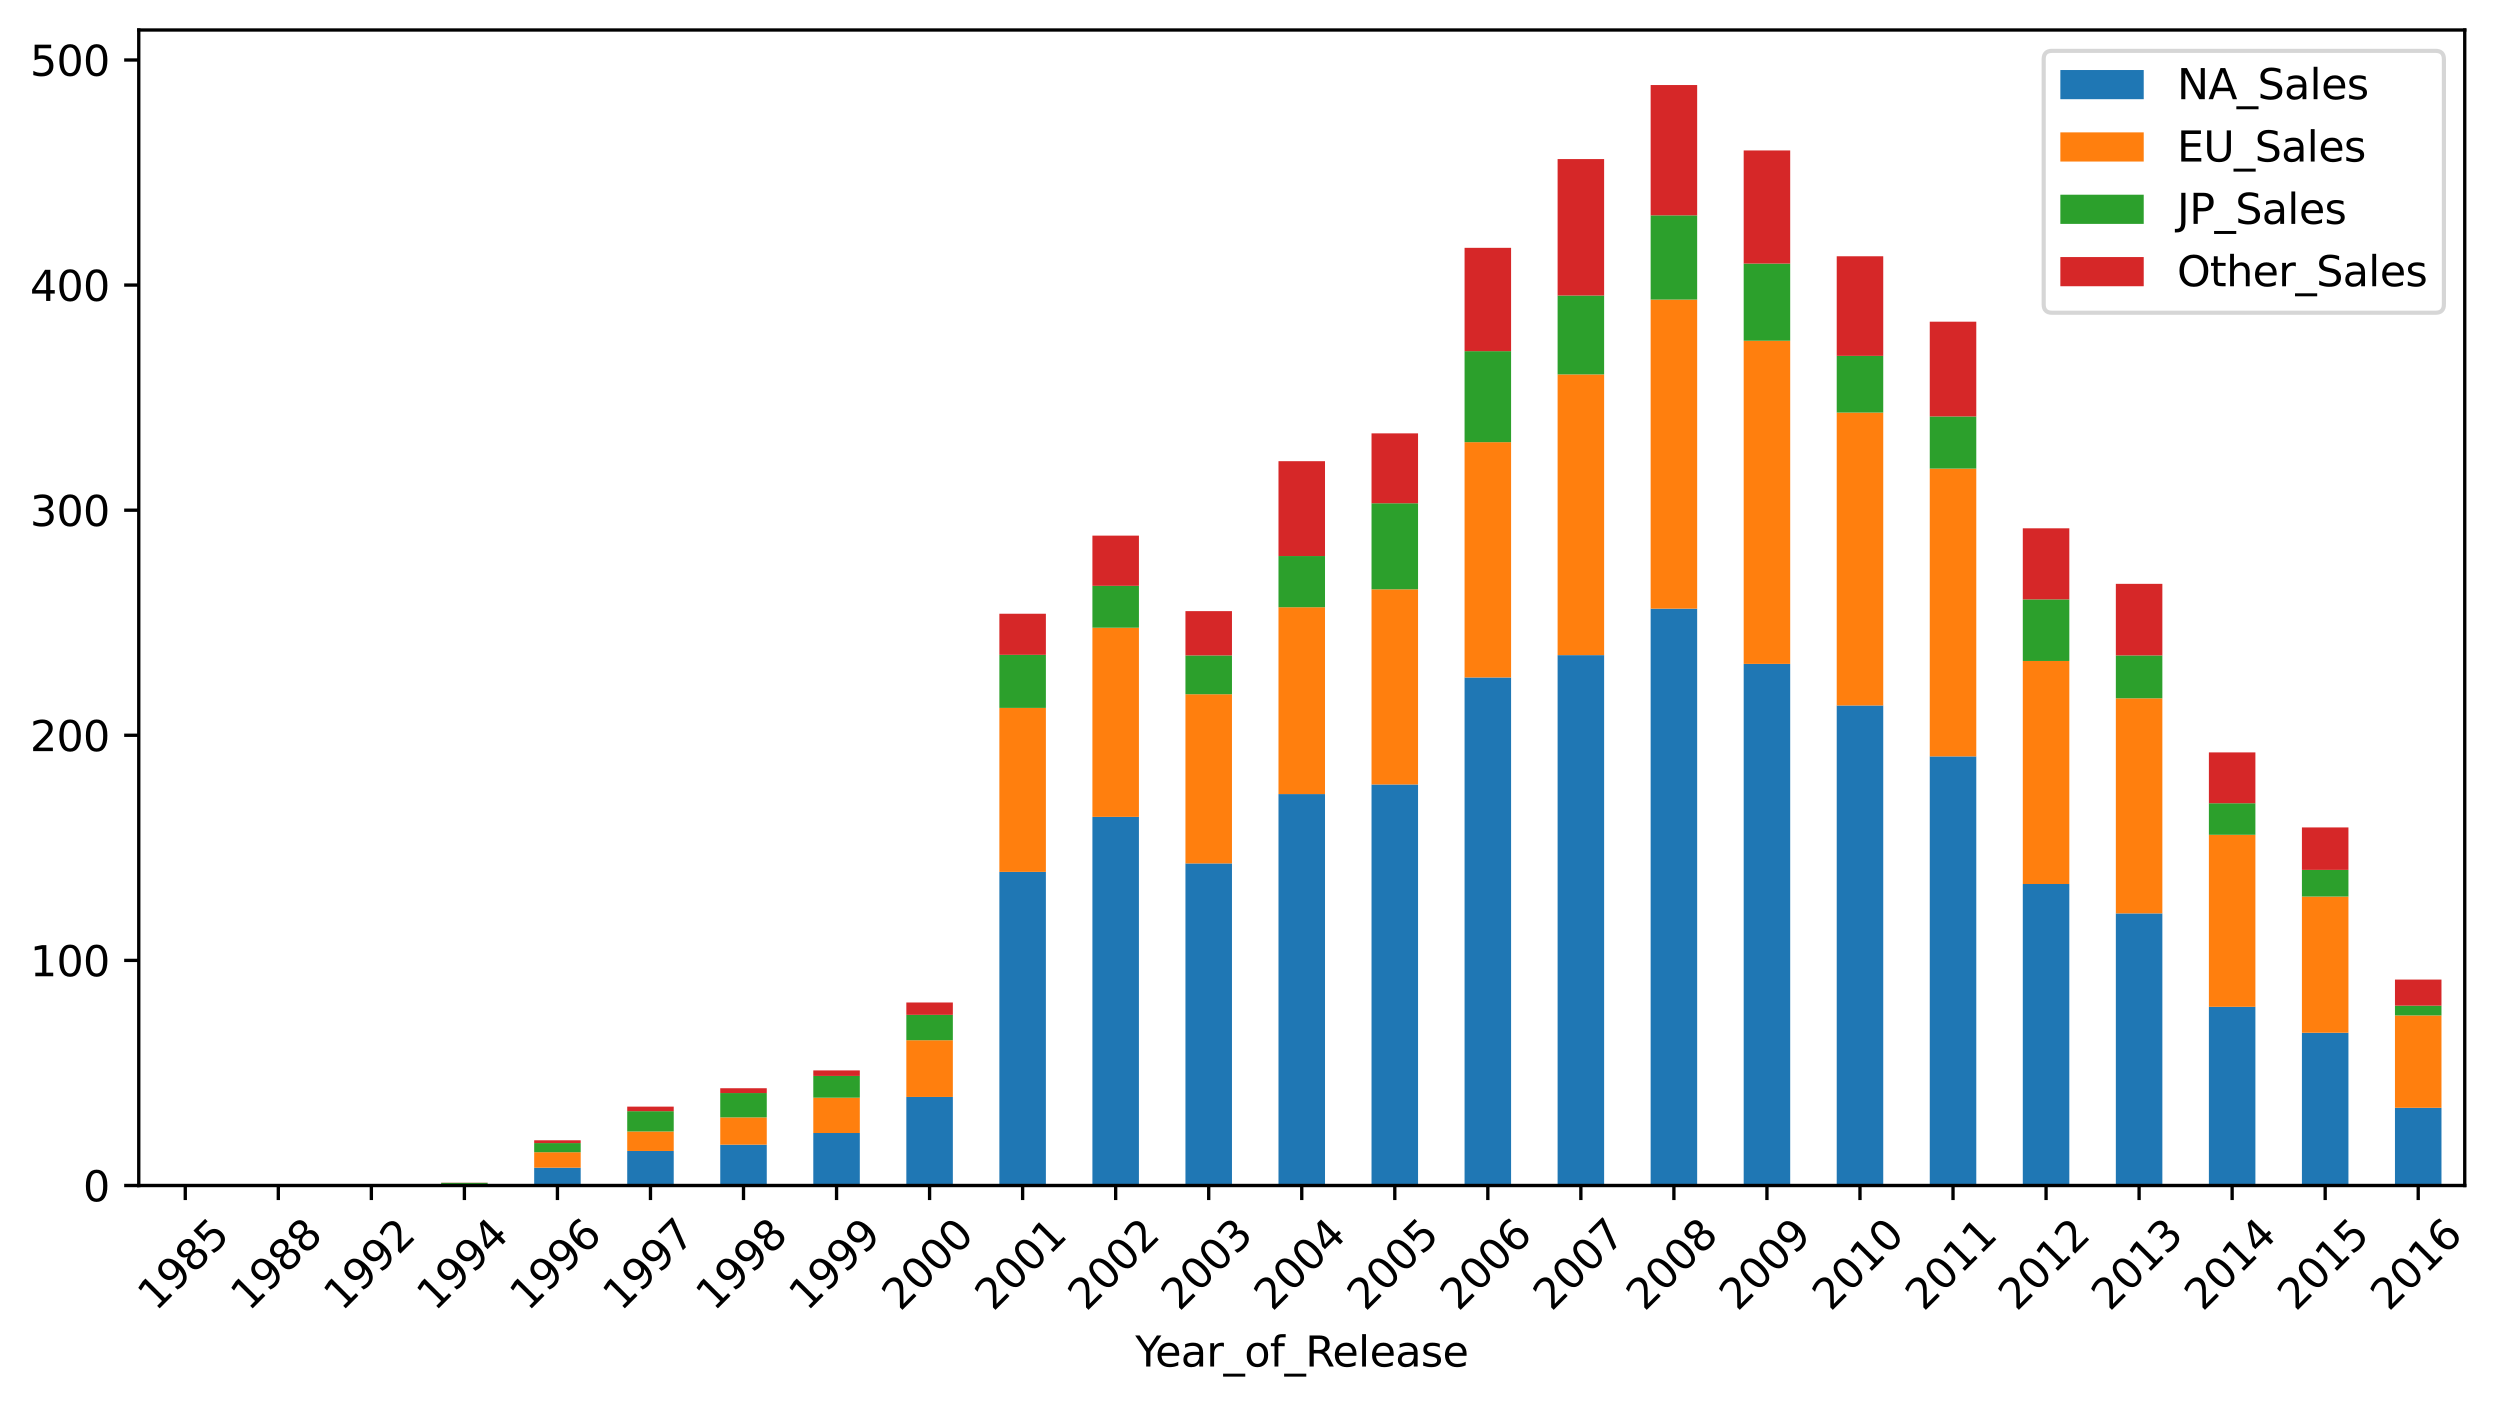<?xml version="1.0" encoding="utf-8" standalone="no"?>
<!DOCTYPE svg PUBLIC "-//W3C//DTD SVG 1.1//EN"
  "http://www.w3.org/Graphics/SVG/1.1/DTD/svg11.dtd">
<svg xmlns:xlink="http://www.w3.org/1999/xlink" width="599.747pt" height="337.396pt" viewBox="0 0 599.747 337.396" xmlns="http://www.w3.org/2000/svg" version="1.1">
 <defs>
  <style type="text/css">*{stroke-linejoin: round; stroke-linecap: butt}</style>
 </defs>
 <g id="figure_1">
  <g id="patch_1">
   <path d="M 0 337.396 
L 599.747 337.396 
L 599.747 0 
L 0 0 
z
" style="fill: #ffffff"/>
  </g>
  <g id="axes_1">
   <g id="patch_2">
    <path d="M 33.288 284.4 
L 591.288 284.4 
L 591.288 7.2 
L 33.288 7.2 
z
" style="fill: #ffffff"/>
   </g>
   <g id="patch_3">
    <path d="M 38.867 284.4 
L 50.028 284.4 
L 50.028 284.4 
L 38.867 284.4 
z
" clip-path="url(#p0fb573d344)" style="fill: #1f77b4"/>
   </g>
   <g id="patch_4">
    <path d="M 61.188 284.4 
L 72.347 284.4 
L 72.347 284.4 
L 61.188 284.4 
z
" clip-path="url(#p0fb573d344)" style="fill: #1f77b4"/>
   </g>
   <g id="patch_5">
    <path d="M 83.507 284.4 
L 94.668 284.4 
L 94.668 284.389 
L 83.507 284.389 
z
" clip-path="url(#p0fb573d344)" style="fill: #1f77b4"/>
   </g>
   <g id="patch_6">
    <path d="M 105.828 284.4 
L 116.987 284.4 
L 116.987 284.189 
L 105.828 284.189 
z
" clip-path="url(#p0fb573d344)" style="fill: #1f77b4"/>
   </g>
   <g id="patch_7">
    <path d="M 128.148 284.4 
L 139.308 284.4 
L 139.308 280.128 
L 128.148 280.128 
z
" clip-path="url(#p0fb573d344)" style="fill: #1f77b4"/>
   </g>
   <g id="patch_8">
    <path d="M 150.468 284.4 
L 161.627 284.4 
L 161.627 276.116 
L 150.468 276.116 
z
" clip-path="url(#p0fb573d344)" style="fill: #1f77b4"/>
   </g>
   <g id="patch_9">
    <path d="M 172.787 284.4 
L 183.947 284.4 
L 183.947 274.609 
L 172.787 274.609 
z
" clip-path="url(#p0fb573d344)" style="fill: #1f77b4"/>
   </g>
   <g id="patch_10">
    <path d="M 195.107 284.4 
L 206.268 284.4 
L 206.268 271.807 
L 195.107 271.807 
z
" clip-path="url(#p0fb573d344)" style="fill: #1f77b4"/>
   </g>
   <g id="patch_11">
    <path d="M 217.428 284.4 
L 228.588 284.4 
L 228.588 263.156 
L 217.428 263.156 
z
" clip-path="url(#p0fb573d344)" style="fill: #1f77b4"/>
   </g>
   <g id="patch_12">
    <path d="M 239.748 284.4 
L 250.907 284.4 
L 250.907 209.164 
L 239.748 209.164 
z
" clip-path="url(#p0fb573d344)" style="fill: #1f77b4"/>
   </g>
   <g id="patch_13">
    <path d="M 262.067 284.4 
L 273.228 284.4 
L 273.228 195.966 
L 262.067 195.966 
z
" clip-path="url(#p0fb573d344)" style="fill: #1f77b4"/>
   </g>
   <g id="patch_14">
    <path d="M 284.387 284.4 
L 295.548 284.4 
L 295.548 207.134 
L 284.387 207.134 
z
" clip-path="url(#p0fb573d344)" style="fill: #1f77b4"/>
   </g>
   <g id="patch_15">
    <path d="M 306.707 284.4 
L 317.868 284.4 
L 317.868 190.501 
L 306.707 190.501 
z
" clip-path="url(#p0fb573d344)" style="fill: #1f77b4"/>
   </g>
   <g id="patch_16">
    <path d="M 329.027 284.4 
L 340.188 284.4 
L 340.188 188.195 
L 329.027 188.195 
z
" clip-path="url(#p0fb573d344)" style="fill: #1f77b4"/>
   </g>
   <g id="patch_17">
    <path d="M 351.348 284.4 
L 362.507 284.4 
L 362.507 162.523 
L 351.348 162.523 
z
" clip-path="url(#p0fb573d344)" style="fill: #1f77b4"/>
   </g>
   <g id="patch_18">
    <path d="M 373.668 284.4 
L 384.827 284.4 
L 384.827 157.166 
L 373.668 157.166 
z
" clip-path="url(#p0fb573d344)" style="fill: #1f77b4"/>
   </g>
   <g id="patch_19">
    <path d="M 395.988 284.4 
L 407.147 284.4 
L 407.147 146.02 
L 395.988 146.02 
z
" clip-path="url(#p0fb573d344)" style="fill: #1f77b4"/>
   </g>
   <g id="patch_20">
    <path d="M 418.308 284.4 
L 429.467 284.4 
L 429.467 159.266 
L 418.308 159.266 
z
" clip-path="url(#p0fb573d344)" style="fill: #1f77b4"/>
   </g>
   <g id="patch_21">
    <path d="M 440.627 284.4 
L 451.788 284.4 
L 451.788 169.246 
L 440.627 169.246 
z
" clip-path="url(#p0fb573d344)" style="fill: #1f77b4"/>
   </g>
   <g id="patch_22">
    <path d="M 462.947 284.4 
L 474.108 284.4 
L 474.108 181.461 
L 462.947 181.461 
z
" clip-path="url(#p0fb573d344)" style="fill: #1f77b4"/>
   </g>
   <g id="patch_23">
    <path d="M 485.267 284.4 
L 496.428 284.4 
L 496.428 212.07 
L 485.267 212.07 
z
" clip-path="url(#p0fb573d344)" style="fill: #1f77b4"/>
   </g>
   <g id="patch_24">
    <path d="M 507.587 284.4 
L 518.747 284.4 
L 518.747 219.117 
L 507.587 219.117 
z
" clip-path="url(#p0fb573d344)" style="fill: #1f77b4"/>
   </g>
   <g id="patch_25">
    <path d="M 529.908 284.4 
L 541.067 284.4 
L 541.067 241.533 
L 529.908 241.533 
z
" clip-path="url(#p0fb573d344)" style="fill: #1f77b4"/>
   </g>
   <g id="patch_26">
    <path d="M 552.227 284.4 
L 563.388 284.4 
L 563.388 247.76 
L 552.227 247.76 
z
" clip-path="url(#p0fb573d344)" style="fill: #1f77b4"/>
   </g>
   <g id="patch_27">
    <path d="M 574.548 284.4 
L 585.707 284.4 
L 585.707 265.758 
L 574.548 265.758 
z
" clip-path="url(#p0fb573d344)" style="fill: #1f77b4"/>
   </g>
   <g id="patch_28">
    <path d="M 38.867 284.4 
L 50.028 284.4 
L 50.028 284.384 
L 38.867 284.384 
z
" clip-path="url(#p0fb573d344)" style="fill: #ff7f0e"/>
   </g>
   <g id="patch_29">
    <path d="M 61.188 284.4 
L 72.347 284.4 
L 72.347 284.389 
L 61.188 284.389 
z
" clip-path="url(#p0fb573d344)" style="fill: #ff7f0e"/>
   </g>
   <g id="patch_30">
    <path d="M 83.507 284.4 
L 94.668 284.4 
L 94.668 284.4 
L 83.507 284.4 
z
" clip-path="url(#p0fb573d344)" style="fill: #ff7f0e"/>
   </g>
   <g id="patch_31">
    <path d="M 105.828 284.189 
L 116.987 284.189 
L 116.987 284.049 
L 105.828 284.049 
z
" clip-path="url(#p0fb573d344)" style="fill: #ff7f0e"/>
   </g>
   <g id="patch_32">
    <path d="M 128.148 280.128 
L 139.308 280.128 
L 139.308 276.413 
L 128.148 276.413 
z
" clip-path="url(#p0fb573d344)" style="fill: #ff7f0e"/>
   </g>
   <g id="patch_33">
    <path d="M 150.468 276.116 
L 161.627 276.116 
L 161.627 271.434 
L 150.468 271.434 
z
" clip-path="url(#p0fb573d344)" style="fill: #ff7f0e"/>
   </g>
   <g id="patch_34">
    <path d="M 172.787 274.609 
L 183.947 274.609 
L 183.947 268.059 
L 172.787 268.059 
z
" clip-path="url(#p0fb573d344)" style="fill: #ff7f0e"/>
   </g>
   <g id="patch_35">
    <path d="M 195.107 271.807 
L 206.268 271.807 
L 206.268 263.334 
L 195.107 263.334 
z
" clip-path="url(#p0fb573d344)" style="fill: #ff7f0e"/>
   </g>
   <g id="patch_36">
    <path d="M 217.428 263.156 
L 228.588 263.156 
L 228.588 249.547 
L 217.428 249.547 
z
" clip-path="url(#p0fb573d344)" style="fill: #ff7f0e"/>
   </g>
   <g id="patch_37">
    <path d="M 239.748 209.164 
L 250.907 209.164 
L 250.907 169.824 
L 239.748 169.824 
z
" clip-path="url(#p0fb573d344)" style="fill: #ff7f0e"/>
   </g>
   <g id="patch_38">
    <path d="M 262.067 195.966 
L 273.228 195.966 
L 273.228 150.588 
L 262.067 150.588 
z
" clip-path="url(#p0fb573d344)" style="fill: #ff7f0e"/>
   </g>
   <g id="patch_39">
    <path d="M 284.387 207.134 
L 295.548 207.134 
L 295.548 166.546 
L 284.387 166.546 
z
" clip-path="url(#p0fb573d344)" style="fill: #ff7f0e"/>
   </g>
   <g id="patch_40">
    <path d="M 306.707 190.501 
L 317.868 190.501 
L 317.868 145.674 
L 306.707 145.674 
z
" clip-path="url(#p0fb573d344)" style="fill: #ff7f0e"/>
   </g>
   <g id="patch_41">
    <path d="M 329.027 188.195 
L 340.188 188.195 
L 340.188 141.375 
L 329.027 141.375 
z
" clip-path="url(#p0fb573d344)" style="fill: #ff7f0e"/>
   </g>
   <g id="patch_42">
    <path d="M 351.348 162.523 
L 362.507 162.523 
L 362.507 106.074 
L 351.348 106.074 
z
" clip-path="url(#p0fb573d344)" style="fill: #ff7f0e"/>
   </g>
   <g id="patch_43">
    <path d="M 373.668 157.166 
L 384.827 157.166 
L 384.827 89.82 
L 373.668 89.82 
z
" clip-path="url(#p0fb573d344)" style="fill: #ff7f0e"/>
   </g>
   <g id="patch_44">
    <path d="M 395.988 146.02 
L 407.147 146.02 
L 407.147 71.869 
L 395.988 71.869 
z
" clip-path="url(#p0fb573d344)" style="fill: #ff7f0e"/>
   </g>
   <g id="patch_45">
    <path d="M 418.308 159.266 
L 429.467 159.266 
L 429.467 81.741 
L 418.308 81.741 
z
" clip-path="url(#p0fb573d344)" style="fill: #ff7f0e"/>
   </g>
   <g id="patch_46">
    <path d="M 440.627 169.246 
L 451.788 169.246 
L 451.788 98.973 
L 440.627 98.973 
z
" clip-path="url(#p0fb573d344)" style="fill: #ff7f0e"/>
   </g>
   <g id="patch_47">
    <path d="M 462.947 181.461 
L 474.108 181.461 
L 474.108 112.414 
L 462.947 112.414 
z
" clip-path="url(#p0fb573d344)" style="fill: #ff7f0e"/>
   </g>
   <g id="patch_48">
    <path d="M 485.267 212.07 
L 496.428 212.07 
L 496.428 158.564 
L 485.267 158.564 
z
" clip-path="url(#p0fb573d344)" style="fill: #ff7f0e"/>
   </g>
   <g id="patch_49">
    <path d="M 507.587 219.117 
L 518.747 219.117 
L 518.747 167.523 
L 507.587 167.523 
z
" clip-path="url(#p0fb573d344)" style="fill: #ff7f0e"/>
   </g>
   <g id="patch_50">
    <path d="M 529.908 241.533 
L 541.067 241.533 
L 541.067 200.265 
L 529.908 200.265 
z
" clip-path="url(#p0fb573d344)" style="fill: #ff7f0e"/>
   </g>
   <g id="patch_51">
    <path d="M 552.227 247.76 
L 563.388 247.76 
L 563.388 215.083 
L 552.227 215.083 
z
" clip-path="url(#p0fb573d344)" style="fill: #ff7f0e"/>
   </g>
   <g id="patch_52">
    <path d="M 574.548 265.758 
L 585.707 265.758 
L 585.707 243.601 
L 574.548 243.601 
z
" clip-path="url(#p0fb573d344)" style="fill: #ff7f0e"/>
   </g>
   <g id="patch_53">
    <path d="M 38.867 284.4 
L 50.028 284.4 
L 50.028 284.4 
L 38.867 284.4 
z
" clip-path="url(#p0fb573d344)" style="fill: #2ca02c"/>
   </g>
   <g id="patch_54">
    <path d="M 61.188 284.4 
L 72.347 284.4 
L 72.347 284.4 
L 61.188 284.4 
z
" clip-path="url(#p0fb573d344)" style="fill: #2ca02c"/>
   </g>
   <g id="patch_55">
    <path d="M 83.507 284.4 
L 94.668 284.4 
L 94.668 284.4 
L 83.507 284.4 
z
" clip-path="url(#p0fb573d344)" style="fill: #2ca02c"/>
   </g>
   <g id="patch_56">
    <path d="M 105.828 284.049 
L 116.987 284.049 
L 116.987 283.763 
L 105.828 283.763 
z
" clip-path="url(#p0fb573d344)" style="fill: #2ca02c"/>
   </g>
   <g id="patch_57">
    <path d="M 128.148 276.413 
L 139.308 276.413 
L 139.308 274.221 
L 128.148 274.221 
z
" clip-path="url(#p0fb573d344)" style="fill: #2ca02c"/>
   </g>
   <g id="patch_58">
    <path d="M 150.468 271.434 
L 161.627 271.434 
L 161.627 266.569 
L 150.468 266.569 
z
" clip-path="url(#p0fb573d344)" style="fill: #2ca02c"/>
   </g>
   <g id="patch_59">
    <path d="M 172.787 268.059 
L 183.947 268.059 
L 183.947 262.221 
L 172.787 262.221 
z
" clip-path="url(#p0fb573d344)" style="fill: #2ca02c"/>
   </g>
   <g id="patch_60">
    <path d="M 195.107 263.334 
L 206.268 263.334 
L 206.268 258.112 
L 195.107 258.112 
z
" clip-path="url(#p0fb573d344)" style="fill: #2ca02c"/>
   </g>
   <g id="patch_61">
    <path d="M 217.428 249.547 
L 228.588 249.547 
L 228.588 243.461 
L 217.428 243.461 
z
" clip-path="url(#p0fb573d344)" style="fill: #2ca02c"/>
   </g>
   <g id="patch_62">
    <path d="M 239.748 169.824 
L 250.907 169.824 
L 250.907 157.095 
L 239.748 157.095 
z
" clip-path="url(#p0fb573d344)" style="fill: #2ca02c"/>
   </g>
   <g id="patch_63">
    <path d="M 262.067 150.588 
L 273.228 150.588 
L 273.228 140.538 
L 262.067 140.538 
z
" clip-path="url(#p0fb573d344)" style="fill: #2ca02c"/>
   </g>
   <g id="patch_64">
    <path d="M 284.387 166.546 
L 295.548 166.546 
L 295.548 157.236 
L 284.387 157.236 
z
" clip-path="url(#p0fb573d344)" style="fill: #2ca02c"/>
   </g>
   <g id="patch_65">
    <path d="M 306.707 145.674 
L 317.868 145.674 
L 317.868 133.394 
L 306.707 133.394 
z
" clip-path="url(#p0fb573d344)" style="fill: #2ca02c"/>
   </g>
   <g id="patch_66">
    <path d="M 329.027 141.375 
L 340.188 141.375 
L 340.188 120.73 
L 329.027 120.73 
z
" clip-path="url(#p0fb573d344)" style="fill: #2ca02c"/>
   </g>
   <g id="patch_67">
    <path d="M 351.348 106.074 
L 362.507 106.074 
L 362.507 84.241 
L 351.348 84.241 
z
" clip-path="url(#p0fb573d344)" style="fill: #2ca02c"/>
   </g>
   <g id="patch_68">
    <path d="M 373.668 89.82 
L 384.827 89.82 
L 384.827 70.897 
L 373.668 70.897 
z
" clip-path="url(#p0fb573d344)" style="fill: #2ca02c"/>
   </g>
   <g id="patch_69">
    <path d="M 395.988 71.869 
L 407.147 71.869 
L 407.147 51.662 
L 395.988 51.662 
z
" clip-path="url(#p0fb573d344)" style="fill: #2ca02c"/>
   </g>
   <g id="patch_70">
    <path d="M 418.308 81.741 
L 429.467 81.741 
L 429.467 63.229 
L 418.308 63.229 
z
" clip-path="url(#p0fb573d344)" style="fill: #2ca02c"/>
   </g>
   <g id="patch_71">
    <path d="M 440.627 98.973 
L 451.788 98.973 
L 451.788 85.37 
L 440.627 85.37 
z
" clip-path="url(#p0fb573d344)" style="fill: #2ca02c"/>
   </g>
   <g id="patch_72">
    <path d="M 462.947 112.414 
L 474.108 112.414 
L 474.108 99.907 
L 462.947 99.907 
z
" clip-path="url(#p0fb573d344)" style="fill: #2ca02c"/>
   </g>
   <g id="patch_73">
    <path d="M 485.267 158.564 
L 496.428 158.564 
L 496.428 143.789 
L 485.267 143.789 
z
" clip-path="url(#p0fb573d344)" style="fill: #2ca02c"/>
   </g>
   <g id="patch_74">
    <path d="M 507.587 167.523 
L 518.747 167.523 
L 518.747 157.236 
L 507.587 157.236 
z
" clip-path="url(#p0fb573d344)" style="fill: #2ca02c"/>
   </g>
   <g id="patch_75">
    <path d="M 529.908 200.265 
L 541.067 200.265 
L 541.067 192.694 
L 529.908 192.694 
z
" clip-path="url(#p0fb573d344)" style="fill: #2ca02c"/>
   </g>
   <g id="patch_76">
    <path d="M 552.227 215.083 
L 563.388 215.083 
L 563.388 208.684 
L 552.227 208.684 
z
" clip-path="url(#p0fb573d344)" style="fill: #2ca02c"/>
   </g>
   <g id="patch_77">
    <path d="M 574.548 243.601 
L 585.707 243.601 
L 585.707 241.258 
L 574.548 241.258 
z
" clip-path="url(#p0fb573d344)" style="fill: #2ca02c"/>
   </g>
   <g id="patch_78">
    <path d="M 38.867 284.384 
L 50.028 284.384 
L 50.028 284.378 
L 38.867 284.378 
z
" clip-path="url(#p0fb573d344)" style="fill: #d62728"/>
   </g>
   <g id="patch_79">
    <path d="M 61.188 284.389 
L 72.347 284.389 
L 72.347 284.384 
L 61.188 284.384 
z
" clip-path="url(#p0fb573d344)" style="fill: #d62728"/>
   </g>
   <g id="patch_80">
    <path d="M 83.507 284.4 
L 94.668 284.4 
L 94.668 284.4 
L 83.507 284.4 
z
" clip-path="url(#p0fb573d344)" style="fill: #d62728"/>
   </g>
   <g id="patch_81">
    <path d="M 105.828 283.763 
L 116.987 283.763 
L 116.987 283.72 
L 105.828 283.72 
z
" clip-path="url(#p0fb573d344)" style="fill: #d62728"/>
   </g>
   <g id="patch_82">
    <path d="M 128.148 274.221 
L 139.308 274.221 
L 139.308 273.551 
L 128.148 273.551 
z
" clip-path="url(#p0fb573d344)" style="fill: #d62728"/>
   </g>
   <g id="patch_83">
    <path d="M 150.468 266.569 
L 161.627 266.569 
L 161.627 265.478 
L 150.468 265.478 
z
" clip-path="url(#p0fb573d344)" style="fill: #d62728"/>
   </g>
   <g id="patch_84">
    <path d="M 172.787 262.221 
L 183.947 262.221 
L 183.947 261.066 
L 172.787 261.066 
z
" clip-path="url(#p0fb573d344)" style="fill: #d62728"/>
   </g>
   <g id="patch_85">
    <path d="M 195.107 258.112 
L 206.268 258.112 
L 206.268 256.789 
L 195.107 256.789 
z
" clip-path="url(#p0fb573d344)" style="fill: #d62728"/>
   </g>
   <g id="patch_86">
    <path d="M 217.428 243.461 
L 228.588 243.461 
L 228.588 240.496 
L 217.428 240.496 
z
" clip-path="url(#p0fb573d344)" style="fill: #d62728"/>
   </g>
   <g id="patch_87">
    <path d="M 239.748 157.095 
L 250.907 157.095 
L 250.907 147.235 
L 239.748 147.235 
z
" clip-path="url(#p0fb573d344)" style="fill: #d62728"/>
   </g>
   <g id="patch_88">
    <path d="M 262.067 140.538 
L 273.228 140.538 
L 273.228 128.496 
L 262.067 128.496 
z
" clip-path="url(#p0fb573d344)" style="fill: #d62728"/>
   </g>
   <g id="patch_89">
    <path d="M 284.387 157.236 
L 295.548 157.236 
L 295.548 146.608 
L 284.387 146.608 
z
" clip-path="url(#p0fb573d344)" style="fill: #d62728"/>
   </g>
   <g id="patch_90">
    <path d="M 306.707 133.394 
L 317.868 133.394 
L 317.868 110.637 
L 306.707 110.637 
z
" clip-path="url(#p0fb573d344)" style="fill: #d62728"/>
   </g>
   <g id="patch_91">
    <path d="M 329.027 120.73 
L 340.188 120.73 
L 340.188 103.963 
L 329.027 103.963 
z
" clip-path="url(#p0fb573d344)" style="fill: #d62728"/>
   </g>
   <g id="patch_92">
    <path d="M 351.348 84.241 
L 362.507 84.241 
L 362.507 59.454 
L 351.348 59.454 
z
" clip-path="url(#p0fb573d344)" style="fill: #d62728"/>
   </g>
   <g id="patch_93">
    <path d="M 373.668 70.897 
L 384.827 70.897 
L 384.827 38.161 
L 373.668 38.161 
z
" clip-path="url(#p0fb573d344)" style="fill: #d62728"/>
   </g>
   <g id="patch_94">
    <path d="M 395.988 51.662 
L 407.147 51.662 
L 407.147 20.4 
L 395.988 20.4 
z
" clip-path="url(#p0fb573d344)" style="fill: #d62728"/>
   </g>
   <g id="patch_95">
    <path d="M 418.308 63.229 
L 429.467 63.229 
L 429.467 36.093 
L 418.308 36.093 
z
" clip-path="url(#p0fb573d344)" style="fill: #d62728"/>
   </g>
   <g id="patch_96">
    <path d="M 440.627 85.37 
L 451.788 85.37 
L 451.788 61.479 
L 440.627 61.479 
z
" clip-path="url(#p0fb573d344)" style="fill: #d62728"/>
   </g>
   <g id="patch_97">
    <path d="M 462.947 99.907 
L 474.108 99.907 
L 474.108 77.172 
L 462.947 77.172 
z
" clip-path="url(#p0fb573d344)" style="fill: #d62728"/>
   </g>
   <g id="patch_98">
    <path d="M 485.267 143.789 
L 496.428 143.789 
L 496.428 126.741 
L 485.267 126.741 
z
" clip-path="url(#p0fb573d344)" style="fill: #d62728"/>
   </g>
   <g id="patch_99">
    <path d="M 507.587 157.236 
L 518.747 157.236 
L 518.747 140.063 
L 507.587 140.063 
z
" clip-path="url(#p0fb573d344)" style="fill: #d62728"/>
   </g>
   <g id="patch_100">
    <path d="M 529.908 192.694 
L 541.067 192.694 
L 541.067 180.5 
L 529.908 180.5 
z
" clip-path="url(#p0fb573d344)" style="fill: #d62728"/>
   </g>
   <g id="patch_101">
    <path d="M 552.227 208.684 
L 563.388 208.684 
L 563.388 198.499 
L 552.227 198.499 
z
" clip-path="url(#p0fb573d344)" style="fill: #d62728"/>
   </g>
   <g id="patch_102">
    <path d="M 574.548 241.258 
L 585.707 241.258 
L 585.707 234.999 
L 574.548 234.999 
z
" clip-path="url(#p0fb573d344)" style="fill: #d62728"/>
   </g>
   <g id="matplotlib.axis_1">
    <g id="xtick_1">
     <g id="line2d_1">
      <defs>
       <path id="mb4650ea002" d="M 0 0 
L 0 3.5 
" style="stroke: #000000; stroke-width: 0.8"/>
      </defs>
      <g>
       <use xlink:href="#mb4650ea002" x="44.447" y="284.4" style="stroke: #000000; stroke-width: 0.8"/>
      </g>
     </g>
     <g id="text_1">
      <!-- 1985 -->
      <g transform="translate(37.401 314.769) rotate(-45) scale(0.1 -0.1)">
       <defs>
        <path id="DejaVuSans-31" d="M 794 531 
L 1825 531 
L 1825 4091 
L 703 3866 
L 703 4441 
L 1819 4666 
L 2450 4666 
L 2450 531 
L 3481 531 
L 3481 0 
L 794 0 
L 794 531 
z
" transform="scale(0.016)"/>
        <path id="DejaVuSans-39" d="M 703 97 
L 703 672 
Q 941 559 1184 500 
Q 1428 441 1663 441 
Q 2288 441 2617 861 
Q 2947 1281 2994 2138 
Q 2813 1869 2534 1725 
Q 2256 1581 1919 1581 
Q 1219 1581 811 2004 
Q 403 2428 403 3163 
Q 403 3881 828 4315 
Q 1253 4750 1959 4750 
Q 2769 4750 3195 4129 
Q 3622 3509 3622 2328 
Q 3622 1225 3098 567 
Q 2575 -91 1691 -91 
Q 1453 -91 1209 -44 
Q 966 3 703 97 
z
M 1959 2075 
Q 2384 2075 2632 2365 
Q 2881 2656 2881 3163 
Q 2881 3666 2632 3958 
Q 2384 4250 1959 4250 
Q 1534 4250 1286 3958 
Q 1038 3666 1038 3163 
Q 1038 2656 1286 2365 
Q 1534 2075 1959 2075 
z
" transform="scale(0.016)"/>
        <path id="DejaVuSans-38" d="M 2034 2216 
Q 1584 2216 1326 1975 
Q 1069 1734 1069 1313 
Q 1069 891 1326 650 
Q 1584 409 2034 409 
Q 2484 409 2743 651 
Q 3003 894 3003 1313 
Q 3003 1734 2745 1975 
Q 2488 2216 2034 2216 
z
M 1403 2484 
Q 997 2584 770 2862 
Q 544 3141 544 3541 
Q 544 4100 942 4425 
Q 1341 4750 2034 4750 
Q 2731 4750 3128 4425 
Q 3525 4100 3525 3541 
Q 3525 3141 3298 2862 
Q 3072 2584 2669 2484 
Q 3125 2378 3379 2068 
Q 3634 1759 3634 1313 
Q 3634 634 3220 271 
Q 2806 -91 2034 -91 
Q 1263 -91 848 271 
Q 434 634 434 1313 
Q 434 1759 690 2068 
Q 947 2378 1403 2484 
z
M 1172 3481 
Q 1172 3119 1398 2916 
Q 1625 2713 2034 2713 
Q 2441 2713 2670 2916 
Q 2900 3119 2900 3481 
Q 2900 3844 2670 4047 
Q 2441 4250 2034 4250 
Q 1625 4250 1398 4047 
Q 1172 3844 1172 3481 
z
" transform="scale(0.016)"/>
        <path id="DejaVuSans-35" d="M 691 4666 
L 3169 4666 
L 3169 4134 
L 1269 4134 
L 1269 2991 
Q 1406 3038 1543 3061 
Q 1681 3084 1819 3084 
Q 2600 3084 3056 2656 
Q 3513 2228 3513 1497 
Q 3513 744 3044 326 
Q 2575 -91 1722 -91 
Q 1428 -91 1123 -41 
Q 819 9 494 109 
L 494 744 
Q 775 591 1075 516 
Q 1375 441 1709 441 
Q 2250 441 2565 725 
Q 2881 1009 2881 1497 
Q 2881 1984 2565 2268 
Q 2250 2553 1709 2553 
Q 1456 2553 1204 2497 
Q 953 2441 691 2322 
L 691 4666 
z
" transform="scale(0.016)"/>
       </defs>
       <use xlink:href="#DejaVuSans-31"/>
       <use xlink:href="#DejaVuSans-39" x="63.623"/>
       <use xlink:href="#DejaVuSans-38" x="127.246"/>
       <use xlink:href="#DejaVuSans-35" x="190.869"/>
      </g>
     </g>
    </g>
    <g id="xtick_2">
     <g id="line2d_2">
      <g>
       <use xlink:href="#mb4650ea002" x="66.767" y="284.4" style="stroke: #000000; stroke-width: 0.8"/>
      </g>
     </g>
     <g id="text_2">
      <!-- 1988 -->
      <g transform="translate(59.721 314.769) rotate(-45) scale(0.1 -0.1)">
       <use xlink:href="#DejaVuSans-31"/>
       <use xlink:href="#DejaVuSans-39" x="63.623"/>
       <use xlink:href="#DejaVuSans-38" x="127.246"/>
       <use xlink:href="#DejaVuSans-38" x="190.869"/>
      </g>
     </g>
    </g>
    <g id="xtick_3">
     <g id="line2d_3">
      <g>
       <use xlink:href="#mb4650ea002" x="89.088" y="284.4" style="stroke: #000000; stroke-width: 0.8"/>
      </g>
     </g>
     <g id="text_3">
      <!-- 1992 -->
      <g transform="translate(82.041 314.769) rotate(-45) scale(0.1 -0.1)">
       <defs>
        <path id="DejaVuSans-32" d="M 1228 531 
L 3431 531 
L 3431 0 
L 469 0 
L 469 531 
Q 828 903 1448 1529 
Q 2069 2156 2228 2338 
Q 2531 2678 2651 2914 
Q 2772 3150 2772 3378 
Q 2772 3750 2511 3984 
Q 2250 4219 1831 4219 
Q 1534 4219 1204 4116 
Q 875 4013 500 3803 
L 500 4441 
Q 881 4594 1212 4672 
Q 1544 4750 1819 4750 
Q 2544 4750 2975 4387 
Q 3406 4025 3406 3419 
Q 3406 3131 3298 2873 
Q 3191 2616 2906 2266 
Q 2828 2175 2409 1742 
Q 1991 1309 1228 531 
z
" transform="scale(0.016)"/>
       </defs>
       <use xlink:href="#DejaVuSans-31"/>
       <use xlink:href="#DejaVuSans-39" x="63.623"/>
       <use xlink:href="#DejaVuSans-39" x="127.246"/>
       <use xlink:href="#DejaVuSans-32" x="190.869"/>
      </g>
     </g>
    </g>
    <g id="xtick_4">
     <g id="line2d_4">
      <g>
       <use xlink:href="#mb4650ea002" x="111.407" y="284.4" style="stroke: #000000; stroke-width: 0.8"/>
      </g>
     </g>
     <g id="text_4">
      <!-- 1994 -->
      <g transform="translate(104.361 314.769) rotate(-45) scale(0.1 -0.1)">
       <defs>
        <path id="DejaVuSans-34" d="M 2419 4116 
L 825 1625 
L 2419 1625 
L 2419 4116 
z
M 2253 4666 
L 3047 4666 
L 3047 1625 
L 3713 1625 
L 3713 1100 
L 3047 1100 
L 3047 0 
L 2419 0 
L 2419 1100 
L 313 1100 
L 313 1709 
L 2253 4666 
z
" transform="scale(0.016)"/>
       </defs>
       <use xlink:href="#DejaVuSans-31"/>
       <use xlink:href="#DejaVuSans-39" x="63.623"/>
       <use xlink:href="#DejaVuSans-39" x="127.246"/>
       <use xlink:href="#DejaVuSans-34" x="190.869"/>
      </g>
     </g>
    </g>
    <g id="xtick_5">
     <g id="line2d_5">
      <g>
       <use xlink:href="#mb4650ea002" x="133.727" y="284.4" style="stroke: #000000; stroke-width: 0.8"/>
      </g>
     </g>
     <g id="text_5">
      <!-- 1996 -->
      <g transform="translate(126.681 314.769) rotate(-45) scale(0.1 -0.1)">
       <defs>
        <path id="DejaVuSans-36" d="M 2113 2584 
Q 1688 2584 1439 2293 
Q 1191 2003 1191 1497 
Q 1191 994 1439 701 
Q 1688 409 2113 409 
Q 2538 409 2786 701 
Q 3034 994 3034 1497 
Q 3034 2003 2786 2293 
Q 2538 2584 2113 2584 
z
M 3366 4563 
L 3366 3988 
Q 3128 4100 2886 4159 
Q 2644 4219 2406 4219 
Q 1781 4219 1451 3797 
Q 1122 3375 1075 2522 
Q 1259 2794 1537 2939 
Q 1816 3084 2150 3084 
Q 2853 3084 3261 2657 
Q 3669 2231 3669 1497 
Q 3669 778 3244 343 
Q 2819 -91 2113 -91 
Q 1303 -91 875 529 
Q 447 1150 447 2328 
Q 447 3434 972 4092 
Q 1497 4750 2381 4750 
Q 2619 4750 2861 4703 
Q 3103 4656 3366 4563 
z
" transform="scale(0.016)"/>
       </defs>
       <use xlink:href="#DejaVuSans-31"/>
       <use xlink:href="#DejaVuSans-39" x="63.623"/>
       <use xlink:href="#DejaVuSans-39" x="127.246"/>
       <use xlink:href="#DejaVuSans-36" x="190.869"/>
      </g>
     </g>
    </g>
    <g id="xtick_6">
     <g id="line2d_6">
      <g>
       <use xlink:href="#mb4650ea002" x="156.048" y="284.4" style="stroke: #000000; stroke-width: 0.8"/>
      </g>
     </g>
     <g id="text_6">
      <!-- 1997 -->
      <g transform="translate(149.001 314.769) rotate(-45) scale(0.1 -0.1)">
       <defs>
        <path id="DejaVuSans-37" d="M 525 4666 
L 3525 4666 
L 3525 4397 
L 1831 0 
L 1172 0 
L 2766 4134 
L 525 4134 
L 525 4666 
z
" transform="scale(0.016)"/>
       </defs>
       <use xlink:href="#DejaVuSans-31"/>
       <use xlink:href="#DejaVuSans-39" x="63.623"/>
       <use xlink:href="#DejaVuSans-39" x="127.246"/>
       <use xlink:href="#DejaVuSans-37" x="190.869"/>
      </g>
     </g>
    </g>
    <g id="xtick_7">
     <g id="line2d_7">
      <g>
       <use xlink:href="#mb4650ea002" x="178.368" y="284.4" style="stroke: #000000; stroke-width: 0.8"/>
      </g>
     </g>
     <g id="text_7">
      <!-- 1998 -->
      <g transform="translate(171.321 314.769) rotate(-45) scale(0.1 -0.1)">
       <use xlink:href="#DejaVuSans-31"/>
       <use xlink:href="#DejaVuSans-39" x="63.623"/>
       <use xlink:href="#DejaVuSans-39" x="127.246"/>
       <use xlink:href="#DejaVuSans-38" x="190.869"/>
      </g>
     </g>
    </g>
    <g id="xtick_8">
     <g id="line2d_8">
      <g>
       <use xlink:href="#mb4650ea002" x="200.688" y="284.4" style="stroke: #000000; stroke-width: 0.8"/>
      </g>
     </g>
     <g id="text_8">
      <!-- 1999 -->
      <g transform="translate(193.641 314.769) rotate(-45) scale(0.1 -0.1)">
       <use xlink:href="#DejaVuSans-31"/>
       <use xlink:href="#DejaVuSans-39" x="63.623"/>
       <use xlink:href="#DejaVuSans-39" x="127.246"/>
       <use xlink:href="#DejaVuSans-39" x="190.869"/>
      </g>
     </g>
    </g>
    <g id="xtick_9">
     <g id="line2d_9">
      <g>
       <use xlink:href="#mb4650ea002" x="223.007" y="284.4" style="stroke: #000000; stroke-width: 0.8"/>
      </g>
     </g>
     <g id="text_9">
      <!-- 2000 -->
      <g transform="translate(215.961 314.769) rotate(-45) scale(0.1 -0.1)">
       <defs>
        <path id="DejaVuSans-30" d="M 2034 4250 
Q 1547 4250 1301 3770 
Q 1056 3291 1056 2328 
Q 1056 1369 1301 889 
Q 1547 409 2034 409 
Q 2525 409 2770 889 
Q 3016 1369 3016 2328 
Q 3016 3291 2770 3770 
Q 2525 4250 2034 4250 
z
M 2034 4750 
Q 2819 4750 3233 4129 
Q 3647 3509 3647 2328 
Q 3647 1150 3233 529 
Q 2819 -91 2034 -91 
Q 1250 -91 836 529 
Q 422 1150 422 2328 
Q 422 3509 836 4129 
Q 1250 4750 2034 4750 
z
" transform="scale(0.016)"/>
       </defs>
       <use xlink:href="#DejaVuSans-32"/>
       <use xlink:href="#DejaVuSans-30" x="63.623"/>
       <use xlink:href="#DejaVuSans-30" x="127.246"/>
       <use xlink:href="#DejaVuSans-30" x="190.869"/>
      </g>
     </g>
    </g>
    <g id="xtick_10">
     <g id="line2d_10">
      <g>
       <use xlink:href="#mb4650ea002" x="245.327" y="284.4" style="stroke: #000000; stroke-width: 0.8"/>
      </g>
     </g>
     <g id="text_10">
      <!-- 2001 -->
      <g transform="translate(238.281 314.769) rotate(-45) scale(0.1 -0.1)">
       <use xlink:href="#DejaVuSans-32"/>
       <use xlink:href="#DejaVuSans-30" x="63.623"/>
       <use xlink:href="#DejaVuSans-30" x="127.246"/>
       <use xlink:href="#DejaVuSans-31" x="190.869"/>
      </g>
     </g>
    </g>
    <g id="xtick_11">
     <g id="line2d_11">
      <g>
       <use xlink:href="#mb4650ea002" x="267.647" y="284.4" style="stroke: #000000; stroke-width: 0.8"/>
      </g>
     </g>
     <g id="text_11">
      <!-- 2002 -->
      <g transform="translate(260.601 314.769) rotate(-45) scale(0.1 -0.1)">
       <use xlink:href="#DejaVuSans-32"/>
       <use xlink:href="#DejaVuSans-30" x="63.623"/>
       <use xlink:href="#DejaVuSans-30" x="127.246"/>
       <use xlink:href="#DejaVuSans-32" x="190.869"/>
      </g>
     </g>
    </g>
    <g id="xtick_12">
     <g id="line2d_12">
      <g>
       <use xlink:href="#mb4650ea002" x="289.967" y="284.4" style="stroke: #000000; stroke-width: 0.8"/>
      </g>
     </g>
     <g id="text_12">
      <!-- 2003 -->
      <g transform="translate(282.921 314.769) rotate(-45) scale(0.1 -0.1)">
       <defs>
        <path id="DejaVuSans-33" d="M 2597 2516 
Q 3050 2419 3304 2112 
Q 3559 1806 3559 1356 
Q 3559 666 3084 287 
Q 2609 -91 1734 -91 
Q 1441 -91 1130 -33 
Q 819 25 488 141 
L 488 750 
Q 750 597 1062 519 
Q 1375 441 1716 441 
Q 2309 441 2620 675 
Q 2931 909 2931 1356 
Q 2931 1769 2642 2001 
Q 2353 2234 1838 2234 
L 1294 2234 
L 1294 2753 
L 1863 2753 
Q 2328 2753 2575 2939 
Q 2822 3125 2822 3475 
Q 2822 3834 2567 4026 
Q 2313 4219 1838 4219 
Q 1578 4219 1281 4162 
Q 984 4106 628 3988 
L 628 4550 
Q 988 4650 1302 4700 
Q 1616 4750 1894 4750 
Q 2613 4750 3031 4423 
Q 3450 4097 3450 3541 
Q 3450 3153 3228 2886 
Q 3006 2619 2597 2516 
z
" transform="scale(0.016)"/>
       </defs>
       <use xlink:href="#DejaVuSans-32"/>
       <use xlink:href="#DejaVuSans-30" x="63.623"/>
       <use xlink:href="#DejaVuSans-30" x="127.246"/>
       <use xlink:href="#DejaVuSans-33" x="190.869"/>
      </g>
     </g>
    </g>
    <g id="xtick_13">
     <g id="line2d_13">
      <g>
       <use xlink:href="#mb4650ea002" x="312.288" y="284.4" style="stroke: #000000; stroke-width: 0.8"/>
      </g>
     </g>
     <g id="text_13">
      <!-- 2004 -->
      <g transform="translate(305.241 314.769) rotate(-45) scale(0.1 -0.1)">
       <use xlink:href="#DejaVuSans-32"/>
       <use xlink:href="#DejaVuSans-30" x="63.623"/>
       <use xlink:href="#DejaVuSans-30" x="127.246"/>
       <use xlink:href="#DejaVuSans-34" x="190.869"/>
      </g>
     </g>
    </g>
    <g id="xtick_14">
     <g id="line2d_14">
      <g>
       <use xlink:href="#mb4650ea002" x="334.608" y="284.4" style="stroke: #000000; stroke-width: 0.8"/>
      </g>
     </g>
     <g id="text_14">
      <!-- 2005 -->
      <g transform="translate(327.561 314.769) rotate(-45) scale(0.1 -0.1)">
       <use xlink:href="#DejaVuSans-32"/>
       <use xlink:href="#DejaVuSans-30" x="63.623"/>
       <use xlink:href="#DejaVuSans-30" x="127.246"/>
       <use xlink:href="#DejaVuSans-35" x="190.869"/>
      </g>
     </g>
    </g>
    <g id="xtick_15">
     <g id="line2d_15">
      <g>
       <use xlink:href="#mb4650ea002" x="356.928" y="284.4" style="stroke: #000000; stroke-width: 0.8"/>
      </g>
     </g>
     <g id="text_15">
      <!-- 2006 -->
      <g transform="translate(349.881 314.769) rotate(-45) scale(0.1 -0.1)">
       <use xlink:href="#DejaVuSans-32"/>
       <use xlink:href="#DejaVuSans-30" x="63.623"/>
       <use xlink:href="#DejaVuSans-30" x="127.246"/>
       <use xlink:href="#DejaVuSans-36" x="190.869"/>
      </g>
     </g>
    </g>
    <g id="xtick_16">
     <g id="line2d_16">
      <g>
       <use xlink:href="#mb4650ea002" x="379.248" y="284.4" style="stroke: #000000; stroke-width: 0.8"/>
      </g>
     </g>
     <g id="text_16">
      <!-- 2007 -->
      <g transform="translate(372.201 314.769) rotate(-45) scale(0.1 -0.1)">
       <use xlink:href="#DejaVuSans-32"/>
       <use xlink:href="#DejaVuSans-30" x="63.623"/>
       <use xlink:href="#DejaVuSans-30" x="127.246"/>
       <use xlink:href="#DejaVuSans-37" x="190.869"/>
      </g>
     </g>
    </g>
    <g id="xtick_17">
     <g id="line2d_17">
      <g>
       <use xlink:href="#mb4650ea002" x="401.567" y="284.4" style="stroke: #000000; stroke-width: 0.8"/>
      </g>
     </g>
     <g id="text_17">
      <!-- 2008 -->
      <g transform="translate(394.521 314.769) rotate(-45) scale(0.1 -0.1)">
       <use xlink:href="#DejaVuSans-32"/>
       <use xlink:href="#DejaVuSans-30" x="63.623"/>
       <use xlink:href="#DejaVuSans-30" x="127.246"/>
       <use xlink:href="#DejaVuSans-38" x="190.869"/>
      </g>
     </g>
    </g>
    <g id="xtick_18">
     <g id="line2d_18">
      <g>
       <use xlink:href="#mb4650ea002" x="423.887" y="284.4" style="stroke: #000000; stroke-width: 0.8"/>
      </g>
     </g>
     <g id="text_18">
      <!-- 2009 -->
      <g transform="translate(416.841 314.769) rotate(-45) scale(0.1 -0.1)">
       <use xlink:href="#DejaVuSans-32"/>
       <use xlink:href="#DejaVuSans-30" x="63.623"/>
       <use xlink:href="#DejaVuSans-30" x="127.246"/>
       <use xlink:href="#DejaVuSans-39" x="190.869"/>
      </g>
     </g>
    </g>
    <g id="xtick_19">
     <g id="line2d_19">
      <g>
       <use xlink:href="#mb4650ea002" x="446.207" y="284.4" style="stroke: #000000; stroke-width: 0.8"/>
      </g>
     </g>
     <g id="text_19">
      <!-- 2010 -->
      <g transform="translate(439.161 314.769) rotate(-45) scale(0.1 -0.1)">
       <use xlink:href="#DejaVuSans-32"/>
       <use xlink:href="#DejaVuSans-30" x="63.623"/>
       <use xlink:href="#DejaVuSans-31" x="127.246"/>
       <use xlink:href="#DejaVuSans-30" x="190.869"/>
      </g>
     </g>
    </g>
    <g id="xtick_20">
     <g id="line2d_20">
      <g>
       <use xlink:href="#mb4650ea002" x="468.527" y="284.4" style="stroke: #000000; stroke-width: 0.8"/>
      </g>
     </g>
     <g id="text_20">
      <!-- 2011 -->
      <g transform="translate(461.481 314.769) rotate(-45) scale(0.1 -0.1)">
       <use xlink:href="#DejaVuSans-32"/>
       <use xlink:href="#DejaVuSans-30" x="63.623"/>
       <use xlink:href="#DejaVuSans-31" x="127.246"/>
       <use xlink:href="#DejaVuSans-31" x="190.869"/>
      </g>
     </g>
    </g>
    <g id="xtick_21">
     <g id="line2d_21">
      <g>
       <use xlink:href="#mb4650ea002" x="490.848" y="284.4" style="stroke: #000000; stroke-width: 0.8"/>
      </g>
     </g>
     <g id="text_21">
      <!-- 2012 -->
      <g transform="translate(483.801 314.769) rotate(-45) scale(0.1 -0.1)">
       <use xlink:href="#DejaVuSans-32"/>
       <use xlink:href="#DejaVuSans-30" x="63.623"/>
       <use xlink:href="#DejaVuSans-31" x="127.246"/>
       <use xlink:href="#DejaVuSans-32" x="190.869"/>
      </g>
     </g>
    </g>
    <g id="xtick_22">
     <g id="line2d_22">
      <g>
       <use xlink:href="#mb4650ea002" x="513.168" y="284.4" style="stroke: #000000; stroke-width: 0.8"/>
      </g>
     </g>
     <g id="text_22">
      <!-- 2013 -->
      <g transform="translate(506.121 314.769) rotate(-45) scale(0.1 -0.1)">
       <use xlink:href="#DejaVuSans-32"/>
       <use xlink:href="#DejaVuSans-30" x="63.623"/>
       <use xlink:href="#DejaVuSans-31" x="127.246"/>
       <use xlink:href="#DejaVuSans-33" x="190.869"/>
      </g>
     </g>
    </g>
    <g id="xtick_23">
     <g id="line2d_23">
      <g>
       <use xlink:href="#mb4650ea002" x="535.487" y="284.4" style="stroke: #000000; stroke-width: 0.8"/>
      </g>
     </g>
     <g id="text_23">
      <!-- 2014 -->
      <g transform="translate(528.441 314.769) rotate(-45) scale(0.1 -0.1)">
       <use xlink:href="#DejaVuSans-32"/>
       <use xlink:href="#DejaVuSans-30" x="63.623"/>
       <use xlink:href="#DejaVuSans-31" x="127.246"/>
       <use xlink:href="#DejaVuSans-34" x="190.869"/>
      </g>
     </g>
    </g>
    <g id="xtick_24">
     <g id="line2d_24">
      <g>
       <use xlink:href="#mb4650ea002" x="557.808" y="284.4" style="stroke: #000000; stroke-width: 0.8"/>
      </g>
     </g>
     <g id="text_24">
      <!-- 2015 -->
      <g transform="translate(550.761 314.769) rotate(-45) scale(0.1 -0.1)">
       <use xlink:href="#DejaVuSans-32"/>
       <use xlink:href="#DejaVuSans-30" x="63.623"/>
       <use xlink:href="#DejaVuSans-31" x="127.246"/>
       <use xlink:href="#DejaVuSans-35" x="190.869"/>
      </g>
     </g>
    </g>
    <g id="xtick_25">
     <g id="line2d_25">
      <g>
       <use xlink:href="#mb4650ea002" x="580.128" y="284.4" style="stroke: #000000; stroke-width: 0.8"/>
      </g>
     </g>
     <g id="text_25">
      <!-- 2016 -->
      <g transform="translate(573.081 314.769) rotate(-45) scale(0.1 -0.1)">
       <use xlink:href="#DejaVuSans-32"/>
       <use xlink:href="#DejaVuSans-30" x="63.623"/>
       <use xlink:href="#DejaVuSans-31" x="127.246"/>
       <use xlink:href="#DejaVuSans-36" x="190.869"/>
      </g>
     </g>
    </g>
    <g id="text_26">
     <!-- Year_of_Release -->
     <g transform="translate(272.344 327.838) scale(0.1 -0.1)">
      <defs>
       <path id="DejaVuSans-59" d="M -13 4666 
L 666 4666 
L 1959 2747 
L 3244 4666 
L 3922 4666 
L 2272 2222 
L 2272 0 
L 1638 0 
L 1638 2222 
L -13 4666 
z
" transform="scale(0.016)"/>
       <path id="DejaVuSans-65" d="M 3597 1894 
L 3597 1613 
L 953 1613 
Q 991 1019 1311 708 
Q 1631 397 2203 397 
Q 2534 397 2845 478 
Q 3156 559 3463 722 
L 3463 178 
Q 3153 47 2828 -22 
Q 2503 -91 2169 -91 
Q 1331 -91 842 396 
Q 353 884 353 1716 
Q 353 2575 817 3079 
Q 1281 3584 2069 3584 
Q 2775 3584 3186 3129 
Q 3597 2675 3597 1894 
z
M 3022 2063 
Q 3016 2534 2758 2815 
Q 2500 3097 2075 3097 
Q 1594 3097 1305 2825 
Q 1016 2553 972 2059 
L 3022 2063 
z
" transform="scale(0.016)"/>
       <path id="DejaVuSans-61" d="M 2194 1759 
Q 1497 1759 1228 1600 
Q 959 1441 959 1056 
Q 959 750 1161 570 
Q 1363 391 1709 391 
Q 2188 391 2477 730 
Q 2766 1069 2766 1631 
L 2766 1759 
L 2194 1759 
z
M 3341 1997 
L 3341 0 
L 2766 0 
L 2766 531 
Q 2569 213 2275 61 
Q 1981 -91 1556 -91 
Q 1019 -91 701 211 
Q 384 513 384 1019 
Q 384 1609 779 1909 
Q 1175 2209 1959 2209 
L 2766 2209 
L 2766 2266 
Q 2766 2663 2505 2880 
Q 2244 3097 1772 3097 
Q 1472 3097 1187 3025 
Q 903 2953 641 2809 
L 641 3341 
Q 956 3463 1253 3523 
Q 1550 3584 1831 3584 
Q 2591 3584 2966 3190 
Q 3341 2797 3341 1997 
z
" transform="scale(0.016)"/>
       <path id="DejaVuSans-72" d="M 2631 2963 
Q 2534 3019 2420 3045 
Q 2306 3072 2169 3072 
Q 1681 3072 1420 2755 
Q 1159 2438 1159 1844 
L 1159 0 
L 581 0 
L 581 3500 
L 1159 3500 
L 1159 2956 
Q 1341 3275 1631 3429 
Q 1922 3584 2338 3584 
Q 2397 3584 2469 3576 
Q 2541 3569 2628 3553 
L 2631 2963 
z
" transform="scale(0.016)"/>
       <path id="DejaVuSans-5f" d="M 3263 -1063 
L 3263 -1509 
L -63 -1509 
L -63 -1063 
L 3263 -1063 
z
" transform="scale(0.016)"/>
       <path id="DejaVuSans-6f" d="M 1959 3097 
Q 1497 3097 1228 2736 
Q 959 2375 959 1747 
Q 959 1119 1226 758 
Q 1494 397 1959 397 
Q 2419 397 2687 759 
Q 2956 1122 2956 1747 
Q 2956 2369 2687 2733 
Q 2419 3097 1959 3097 
z
M 1959 3584 
Q 2709 3584 3137 3096 
Q 3566 2609 3566 1747 
Q 3566 888 3137 398 
Q 2709 -91 1959 -91 
Q 1206 -91 779 398 
Q 353 888 353 1747 
Q 353 2609 779 3096 
Q 1206 3584 1959 3584 
z
" transform="scale(0.016)"/>
       <path id="DejaVuSans-66" d="M 2375 4863 
L 2375 4384 
L 1825 4384 
Q 1516 4384 1395 4259 
Q 1275 4134 1275 3809 
L 1275 3500 
L 2222 3500 
L 2222 3053 
L 1275 3053 
L 1275 0 
L 697 0 
L 697 3053 
L 147 3053 
L 147 3500 
L 697 3500 
L 697 3744 
Q 697 4328 969 4595 
Q 1241 4863 1831 4863 
L 2375 4863 
z
" transform="scale(0.016)"/>
       <path id="DejaVuSans-52" d="M 2841 2188 
Q 3044 2119 3236 1894 
Q 3428 1669 3622 1275 
L 4263 0 
L 3584 0 
L 2988 1197 
Q 2756 1666 2539 1819 
Q 2322 1972 1947 1972 
L 1259 1972 
L 1259 0 
L 628 0 
L 628 4666 
L 2053 4666 
Q 2853 4666 3247 4331 
Q 3641 3997 3641 3322 
Q 3641 2881 3436 2590 
Q 3231 2300 2841 2188 
z
M 1259 4147 
L 1259 2491 
L 2053 2491 
Q 2509 2491 2742 2702 
Q 2975 2913 2975 3322 
Q 2975 3731 2742 3939 
Q 2509 4147 2053 4147 
L 1259 4147 
z
" transform="scale(0.016)"/>
       <path id="DejaVuSans-6c" d="M 603 4863 
L 1178 4863 
L 1178 0 
L 603 0 
L 603 4863 
z
" transform="scale(0.016)"/>
       <path id="DejaVuSans-73" d="M 2834 3397 
L 2834 2853 
Q 2591 2978 2328 3040 
Q 2066 3103 1784 3103 
Q 1356 3103 1142 2972 
Q 928 2841 928 2578 
Q 928 2378 1081 2264 
Q 1234 2150 1697 2047 
L 1894 2003 
Q 2506 1872 2764 1633 
Q 3022 1394 3022 966 
Q 3022 478 2636 193 
Q 2250 -91 1575 -91 
Q 1294 -91 989 -36 
Q 684 19 347 128 
L 347 722 
Q 666 556 975 473 
Q 1284 391 1588 391 
Q 1994 391 2212 530 
Q 2431 669 2431 922 
Q 2431 1156 2273 1281 
Q 2116 1406 1581 1522 
L 1381 1569 
Q 847 1681 609 1914 
Q 372 2147 372 2553 
Q 372 3047 722 3315 
Q 1072 3584 1716 3584 
Q 2034 3584 2315 3537 
Q 2597 3491 2834 3397 
z
" transform="scale(0.016)"/>
      </defs>
      <use xlink:href="#DejaVuSans-59"/>
      <use xlink:href="#DejaVuSans-65" x="47.834"/>
      <use xlink:href="#DejaVuSans-61" x="109.357"/>
      <use xlink:href="#DejaVuSans-72" x="170.637"/>
      <use xlink:href="#DejaVuSans-5f" x="211.75"/>
      <use xlink:href="#DejaVuSans-6f" x="261.75"/>
      <use xlink:href="#DejaVuSans-66" x="322.932"/>
      <use xlink:href="#DejaVuSans-5f" x="358.137"/>
      <use xlink:href="#DejaVuSans-52" x="408.137"/>
      <use xlink:href="#DejaVuSans-65" x="473.119"/>
      <use xlink:href="#DejaVuSans-6c" x="534.643"/>
      <use xlink:href="#DejaVuSans-65" x="562.426"/>
      <use xlink:href="#DejaVuSans-61" x="623.949"/>
      <use xlink:href="#DejaVuSans-73" x="685.229"/>
      <use xlink:href="#DejaVuSans-65" x="737.328"/>
     </g>
    </g>
   </g>
   <g id="matplotlib.axis_2">
    <g id="ytick_1">
     <g id="line2d_26">
      <defs>
       <path id="md92aa4f3de" d="M 0 0 
L -3.5 0 
" style="stroke: #000000; stroke-width: 0.8"/>
      </defs>
      <g>
       <use xlink:href="#md92aa4f3de" x="33.288" y="284.4" style="stroke: #000000; stroke-width: 0.8"/>
      </g>
     </g>
     <g id="text_27">
      <!-- 0 -->
      <g transform="translate(19.925 288.199) scale(0.1 -0.1)">
       <use xlink:href="#DejaVuSans-30"/>
      </g>
     </g>
    </g>
    <g id="ytick_2">
     <g id="line2d_27">
      <g>
       <use xlink:href="#md92aa4f3de" x="33.288" y="230.398" style="stroke: #000000; stroke-width: 0.8"/>
      </g>
     </g>
     <g id="text_28">
      <!-- 100 -->
      <g transform="translate(7.2 234.197) scale(0.1 -0.1)">
       <use xlink:href="#DejaVuSans-31"/>
       <use xlink:href="#DejaVuSans-30" x="63.623"/>
       <use xlink:href="#DejaVuSans-30" x="127.246"/>
      </g>
     </g>
    </g>
    <g id="ytick_3">
     <g id="line2d_28">
      <g>
       <use xlink:href="#md92aa4f3de" x="33.288" y="176.396" style="stroke: #000000; stroke-width: 0.8"/>
      </g>
     </g>
     <g id="text_29">
      <!-- 200 -->
      <g transform="translate(7.2 180.195) scale(0.1 -0.1)">
       <use xlink:href="#DejaVuSans-32"/>
       <use xlink:href="#DejaVuSans-30" x="63.623"/>
       <use xlink:href="#DejaVuSans-30" x="127.246"/>
      </g>
     </g>
    </g>
    <g id="ytick_4">
     <g id="line2d_29">
      <g>
       <use xlink:href="#md92aa4f3de" x="33.288" y="122.394" style="stroke: #000000; stroke-width: 0.8"/>
      </g>
     </g>
     <g id="text_30">
      <!-- 300 -->
      <g transform="translate(7.2 126.193) scale(0.1 -0.1)">
       <use xlink:href="#DejaVuSans-33"/>
       <use xlink:href="#DejaVuSans-30" x="63.623"/>
       <use xlink:href="#DejaVuSans-30" x="127.246"/>
      </g>
     </g>
    </g>
    <g id="ytick_5">
     <g id="line2d_30">
      <g>
       <use xlink:href="#md92aa4f3de" x="33.288" y="68.392" style="stroke: #000000; stroke-width: 0.8"/>
      </g>
     </g>
     <g id="text_31">
      <!-- 400 -->
      <g transform="translate(7.2 72.191) scale(0.1 -0.1)">
       <use xlink:href="#DejaVuSans-34"/>
       <use xlink:href="#DejaVuSans-30" x="63.623"/>
       <use xlink:href="#DejaVuSans-30" x="127.246"/>
      </g>
     </g>
    </g>
    <g id="ytick_6">
     <g id="line2d_31">
      <g>
       <use xlink:href="#md92aa4f3de" x="33.288" y="14.39" style="stroke: #000000; stroke-width: 0.8"/>
      </g>
     </g>
     <g id="text_32">
      <!-- 500 -->
      <g transform="translate(7.2 18.189) scale(0.1 -0.1)">
       <use xlink:href="#DejaVuSans-35"/>
       <use xlink:href="#DejaVuSans-30" x="63.623"/>
       <use xlink:href="#DejaVuSans-30" x="127.246"/>
      </g>
     </g>
    </g>
   </g>
   <g id="patch_103">
    <path d="M 33.288 284.4 
L 33.288 7.2 
" style="fill: none; stroke: #000000; stroke-width: 0.8; stroke-linejoin: miter; stroke-linecap: square"/>
   </g>
   <g id="patch_104">
    <path d="M 591.288 284.4 
L 591.288 7.2 
" style="fill: none; stroke: #000000; stroke-width: 0.8; stroke-linejoin: miter; stroke-linecap: square"/>
   </g>
   <g id="patch_105">
    <path d="M 33.288 284.4 
L 591.288 284.4 
" style="fill: none; stroke: #000000; stroke-width: 0.8; stroke-linejoin: miter; stroke-linecap: square"/>
   </g>
   <g id="patch_106">
    <path d="M 33.288 7.2 
L 591.288 7.2 
" style="fill: none; stroke: #000000; stroke-width: 0.8; stroke-linejoin: miter; stroke-linecap: square"/>
   </g>
   <g id="legend_1">
    <g id="patch_107">
     <path d="M 492.277 75.025 
L 584.288 75.025 
Q 586.288 75.025 586.288 73.025 
L 586.288 14.2 
Q 586.288 12.2 584.288 12.2 
L 492.277 12.2 
Q 490.277 12.2 490.277 14.2 
L 490.277 73.025 
Q 490.277 75.025 492.277 75.025 
z
" style="fill: #ffffff; opacity: 0.8; stroke: #cccccc; stroke-linejoin: miter"/>
    </g>
    <g id="patch_108">
     <path d="M 494.277 23.798 
L 514.277 23.798 
L 514.277 16.798 
L 494.277 16.798 
z
" style="fill: #1f77b4"/>
    </g>
    <g id="text_33">
     <!-- NA_Sales -->
     <g transform="translate(522.277 23.798) scale(0.1 -0.1)">
      <defs>
       <path id="DejaVuSans-4e" d="M 628 4666 
L 1478 4666 
L 3547 763 
L 3547 4666 
L 4159 4666 
L 4159 0 
L 3309 0 
L 1241 3903 
L 1241 0 
L 628 0 
L 628 4666 
z
" transform="scale(0.016)"/>
       <path id="DejaVuSans-41" d="M 2188 4044 
L 1331 1722 
L 3047 1722 
L 2188 4044 
z
M 1831 4666 
L 2547 4666 
L 4325 0 
L 3669 0 
L 3244 1197 
L 1141 1197 
L 716 0 
L 50 0 
L 1831 4666 
z
" transform="scale(0.016)"/>
       <path id="DejaVuSans-53" d="M 3425 4513 
L 3425 3897 
Q 3066 4069 2747 4153 
Q 2428 4238 2131 4238 
Q 1616 4238 1336 4038 
Q 1056 3838 1056 3469 
Q 1056 3159 1242 3001 
Q 1428 2844 1947 2747 
L 2328 2669 
Q 3034 2534 3370 2195 
Q 3706 1856 3706 1288 
Q 3706 609 3251 259 
Q 2797 -91 1919 -91 
Q 1588 -91 1214 -16 
Q 841 59 441 206 
L 441 856 
Q 825 641 1194 531 
Q 1563 422 1919 422 
Q 2459 422 2753 634 
Q 3047 847 3047 1241 
Q 3047 1584 2836 1778 
Q 2625 1972 2144 2069 
L 1759 2144 
Q 1053 2284 737 2584 
Q 422 2884 422 3419 
Q 422 4038 858 4394 
Q 1294 4750 2059 4750 
Q 2388 4750 2728 4690 
Q 3069 4631 3425 4513 
z
" transform="scale(0.016)"/>
      </defs>
      <use xlink:href="#DejaVuSans-4e"/>
      <use xlink:href="#DejaVuSans-41" x="74.805"/>
      <use xlink:href="#DejaVuSans-5f" x="143.213"/>
      <use xlink:href="#DejaVuSans-53" x="193.213"/>
      <use xlink:href="#DejaVuSans-61" x="256.689"/>
      <use xlink:href="#DejaVuSans-6c" x="317.969"/>
      <use xlink:href="#DejaVuSans-65" x="345.752"/>
      <use xlink:href="#DejaVuSans-73" x="407.275"/>
     </g>
    </g>
    <g id="patch_109">
     <path d="M 494.277 38.755 
L 514.277 38.755 
L 514.277 31.755 
L 494.277 31.755 
z
" style="fill: #ff7f0e"/>
    </g>
    <g id="text_34">
     <!-- EU_Sales -->
     <g transform="translate(522.277 38.755) scale(0.1 -0.1)">
      <defs>
       <path id="DejaVuSans-45" d="M 628 4666 
L 3578 4666 
L 3578 4134 
L 1259 4134 
L 1259 2753 
L 3481 2753 
L 3481 2222 
L 1259 2222 
L 1259 531 
L 3634 531 
L 3634 0 
L 628 0 
L 628 4666 
z
" transform="scale(0.016)"/>
       <path id="DejaVuSans-55" d="M 556 4666 
L 1191 4666 
L 1191 1831 
Q 1191 1081 1462 751 
Q 1734 422 2344 422 
Q 2950 422 3222 751 
Q 3494 1081 3494 1831 
L 3494 4666 
L 4128 4666 
L 4128 1753 
Q 4128 841 3676 375 
Q 3225 -91 2344 -91 
Q 1459 -91 1007 375 
Q 556 841 556 1753 
L 556 4666 
z
" transform="scale(0.016)"/>
      </defs>
      <use xlink:href="#DejaVuSans-45"/>
      <use xlink:href="#DejaVuSans-55" x="63.184"/>
      <use xlink:href="#DejaVuSans-5f" x="136.377"/>
      <use xlink:href="#DejaVuSans-53" x="186.377"/>
      <use xlink:href="#DejaVuSans-61" x="249.854"/>
      <use xlink:href="#DejaVuSans-6c" x="311.133"/>
      <use xlink:href="#DejaVuSans-65" x="338.916"/>
      <use xlink:href="#DejaVuSans-73" x="400.439"/>
     </g>
    </g>
    <g id="patch_110">
     <path d="M 494.277 53.711 
L 514.277 53.711 
L 514.277 46.711 
L 494.277 46.711 
z
" style="fill: #2ca02c"/>
    </g>
    <g id="text_35">
     <!-- JP_Sales -->
     <g transform="translate(522.277 53.711) scale(0.1 -0.1)">
      <defs>
       <path id="DejaVuSans-4a" d="M 628 4666 
L 1259 4666 
L 1259 325 
Q 1259 -519 939 -900 
Q 619 -1281 -91 -1281 
L -331 -1281 
L -331 -750 
L -134 -750 
Q 284 -750 456 -515 
Q 628 -281 628 325 
L 628 4666 
z
" transform="scale(0.016)"/>
       <path id="DejaVuSans-50" d="M 1259 4147 
L 1259 2394 
L 2053 2394 
Q 2494 2394 2734 2622 
Q 2975 2850 2975 3272 
Q 2975 3691 2734 3919 
Q 2494 4147 2053 4147 
L 1259 4147 
z
M 628 4666 
L 2053 4666 
Q 2838 4666 3239 4311 
Q 3641 3956 3641 3272 
Q 3641 2581 3239 2228 
Q 2838 1875 2053 1875 
L 1259 1875 
L 1259 0 
L 628 0 
L 628 4666 
z
" transform="scale(0.016)"/>
      </defs>
      <use xlink:href="#DejaVuSans-4a"/>
      <use xlink:href="#DejaVuSans-50" x="29.492"/>
      <use xlink:href="#DejaVuSans-5f" x="89.795"/>
      <use xlink:href="#DejaVuSans-53" x="139.795"/>
      <use xlink:href="#DejaVuSans-61" x="203.271"/>
      <use xlink:href="#DejaVuSans-6c" x="264.551"/>
      <use xlink:href="#DejaVuSans-65" x="292.334"/>
      <use xlink:href="#DejaVuSans-73" x="353.857"/>
     </g>
    </g>
    <g id="patch_111">
     <path d="M 494.277 68.667 
L 514.277 68.667 
L 514.277 61.667 
L 494.277 61.667 
z
" style="fill: #d62728"/>
    </g>
    <g id="text_36">
     <!-- Other_Sales -->
     <g transform="translate(522.277 68.667) scale(0.1 -0.1)">
      <defs>
       <path id="DejaVuSans-4f" d="M 2522 4238 
Q 1834 4238 1429 3725 
Q 1025 3213 1025 2328 
Q 1025 1447 1429 934 
Q 1834 422 2522 422 
Q 3209 422 3611 934 
Q 4013 1447 4013 2328 
Q 4013 3213 3611 3725 
Q 3209 4238 2522 4238 
z
M 2522 4750 
Q 3503 4750 4090 4092 
Q 4678 3434 4678 2328 
Q 4678 1225 4090 567 
Q 3503 -91 2522 -91 
Q 1538 -91 948 565 
Q 359 1222 359 2328 
Q 359 3434 948 4092 
Q 1538 4750 2522 4750 
z
" transform="scale(0.016)"/>
       <path id="DejaVuSans-74" d="M 1172 4494 
L 1172 3500 
L 2356 3500 
L 2356 3053 
L 1172 3053 
L 1172 1153 
Q 1172 725 1289 603 
Q 1406 481 1766 481 
L 2356 481 
L 2356 0 
L 1766 0 
Q 1100 0 847 248 
Q 594 497 594 1153 
L 594 3053 
L 172 3053 
L 172 3500 
L 594 3500 
L 594 4494 
L 1172 4494 
z
" transform="scale(0.016)"/>
       <path id="DejaVuSans-68" d="M 3513 2113 
L 3513 0 
L 2938 0 
L 2938 2094 
Q 2938 2591 2744 2837 
Q 2550 3084 2163 3084 
Q 1697 3084 1428 2787 
Q 1159 2491 1159 1978 
L 1159 0 
L 581 0 
L 581 4863 
L 1159 4863 
L 1159 2956 
Q 1366 3272 1645 3428 
Q 1925 3584 2291 3584 
Q 2894 3584 3203 3211 
Q 3513 2838 3513 2113 
z
" transform="scale(0.016)"/>
      </defs>
      <use xlink:href="#DejaVuSans-4f"/>
      <use xlink:href="#DejaVuSans-74" x="78.711"/>
      <use xlink:href="#DejaVuSans-68" x="117.92"/>
      <use xlink:href="#DejaVuSans-65" x="181.299"/>
      <use xlink:href="#DejaVuSans-72" x="242.822"/>
      <use xlink:href="#DejaVuSans-5f" x="283.936"/>
      <use xlink:href="#DejaVuSans-53" x="333.936"/>
      <use xlink:href="#DejaVuSans-61" x="397.412"/>
      <use xlink:href="#DejaVuSans-6c" x="458.691"/>
      <use xlink:href="#DejaVuSans-65" x="486.475"/>
      <use xlink:href="#DejaVuSans-73" x="547.998"/>
     </g>
    </g>
   </g>
  </g>
 </g>
 <defs>
  <clipPath id="p0fb573d344">
   <rect x="33.288" y="7.2" width="558" height="277.2"/>
  </clipPath>
 </defs>
</svg>